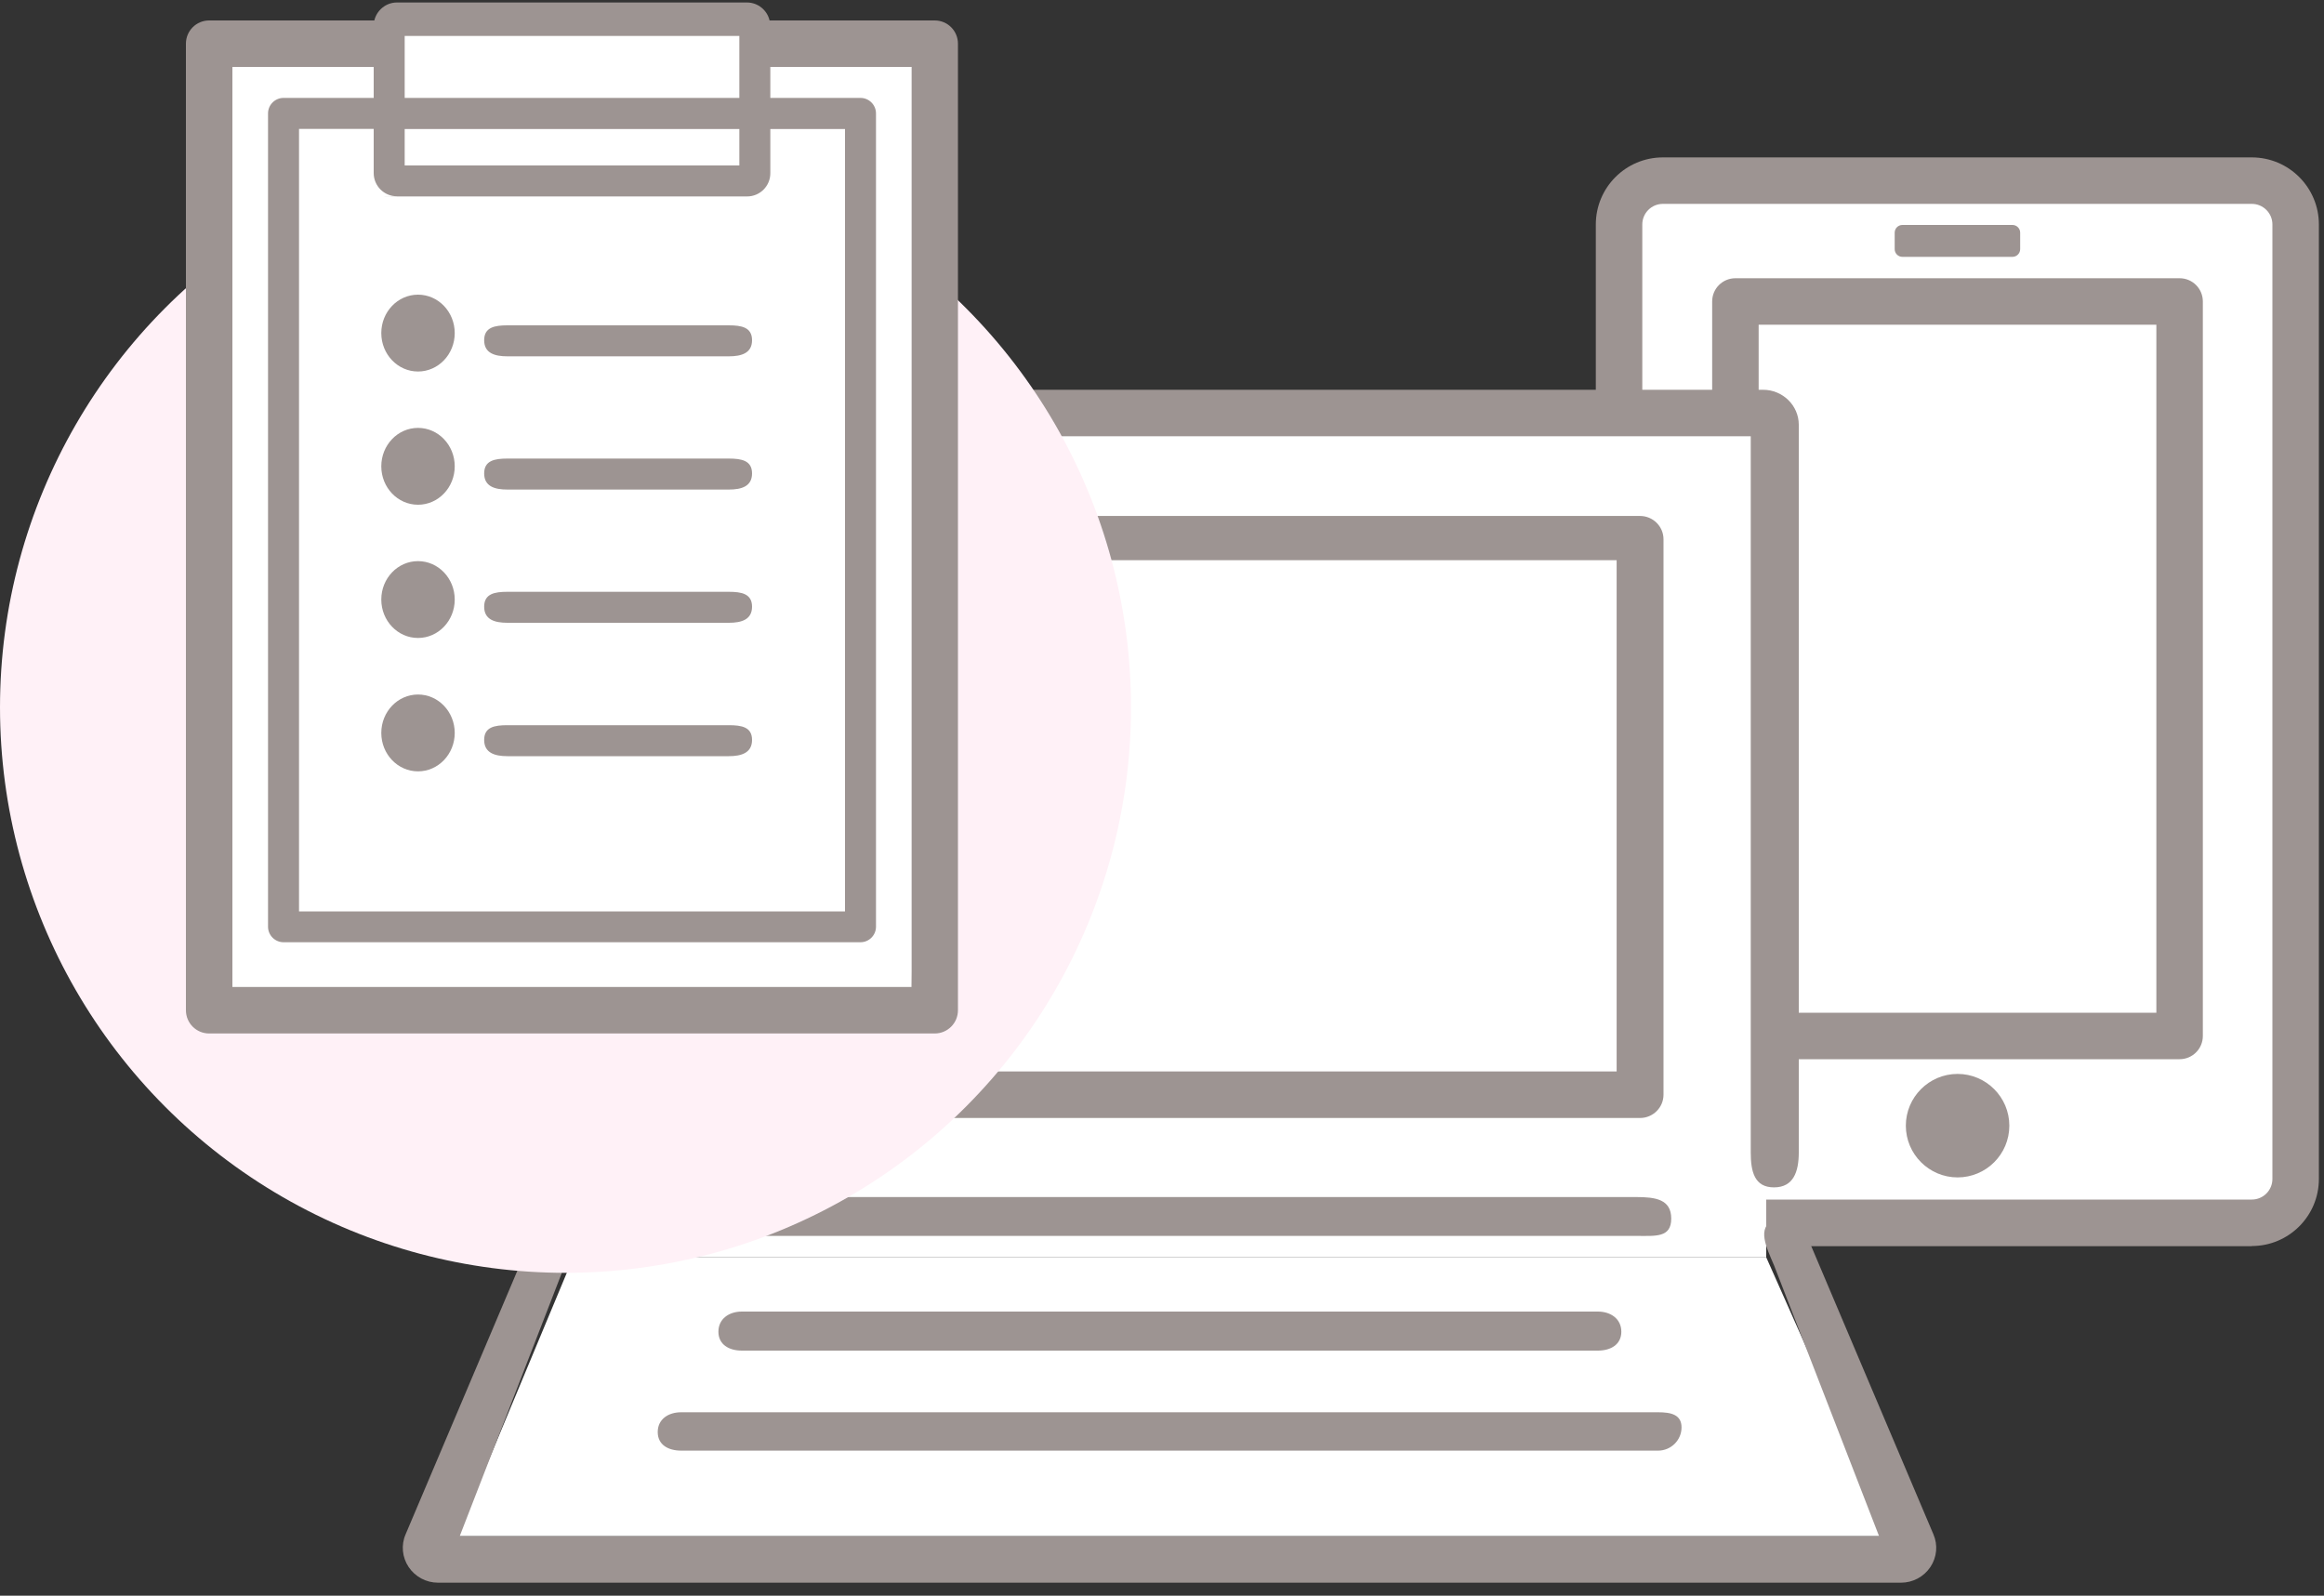 <svg width="150" height="103" viewBox="0 0 150 103" fill="none" xmlns="http://www.w3.org/2000/svg">
<rect x="0" y="0" width="150" height="103" fill="#333333" stroke="none"/>
<g clip-path="url(#clip0_4661_177946)">
<rect x="105" y="12.16" width="42" height="66" fill="white"/>
<path d="M145.35 80.44H107.33C104.94 80.44 103 78.5 103 76.11V14.49C103 12.1 104.94 10.16 107.33 10.16H145.34C147.73 10.16 149.67 12.1 149.67 14.49V76.1C149.67 78.49 147.73 80.43 145.34 80.43L145.35 80.44ZM107.33 13.16C106.59 13.16 106 13.76 106 14.49V76.1C106 76.84 106.6 77.43 107.33 77.43H145.34C146.08 77.43 146.67 76.83 146.67 76.1V14.49C146.67 13.75 146.07 13.16 145.34 13.16H107.33Z" fill="#9D9492"/>
<path d="M140.68 68.37H112.01C111.18 68.37 110.51 67.7 110.51 66.87V19.46C110.51 18.63 111.18 17.96 112.01 17.96H140.68C141.51 17.96 142.18 18.63 142.18 19.46V66.87C142.18 67.7 141.51 68.37 140.68 68.37ZM113.51 65.37H139.18V20.96H113.51V65.37Z" fill="#9D9492"/>
<path d="M129.89 14.52H122.79C122.514 14.52 122.29 14.744 122.29 15.02V16.08C122.29 16.356 122.514 16.58 122.79 16.58H129.89C130.166 16.58 130.39 16.356 130.39 16.08V15.02C130.39 14.744 130.166 14.52 129.89 14.52Z" fill="#9D9492"/>
<path d="M129.69 72.66C129.69 74.51 128.19 76 126.35 76C124.51 76 123.01 74.5 123.01 72.66C123.01 70.82 124.51 69.32 126.35 69.32C128.19 69.32 129.69 70.82 129.69 72.66Z" fill="#9D9492"/>
</g>
<g clip-path="url(#clip1_4661_177946)">
<path d="M37 81.16H114L122 99.16H29.5L37 81.16Z" fill="white"/>
<path d="M37 26.16H114V81.16H37V26.16Z" fill="white"/>
<path d="M105.857 72.165H45.129C44.297 72.165 43.617 71.489 43.617 70.663V34.807C43.617 33.981 44.297 33.305 45.129 33.305H105.857C106.688 33.305 107.369 33.981 107.369 34.807V70.663C107.369 71.489 106.688 72.165 105.857 72.165ZM46.641 69.16H104.344V36.16H46.641V69.16Z" fill="#9D9492"/>
<path d="M114.5 76.644C113.245 76.644 113 75.637 113 74.389V28.16H37.761V74.389C37.761 75.637 37.755 76.644 36.5 76.644C35.245 76.644 35.224 75.637 35.224 74.389V27.414C35.224 26.167 36.237 25.16 37.492 25.16H113.8C115.055 25.16 116.1 26.167 116.1 27.414V74.389C116.1 75.637 115.755 76.644 114.5 76.644Z" fill="#9D9492"/>
<path d="M122.732 102.16H28.268C27.512 102.16 26.802 101.784 26.378 101.153C25.955 100.522 25.879 99.726 26.181 99.034L34.272 79.95C34.755 78.808 35.851 78.266 37 78.747C38.149 79.228 36.929 80.551 36.445 81.693L29.671 99.16H121.284L114.51 81.693C114.026 80.551 113.351 79.228 114.5 78.747C115.649 78.266 116.199 78.808 116.698 79.95L124.788 99.034C125.091 99.726 125.015 100.522 124.592 101.153C124.168 101.784 123.458 102.16 122.702 102.16H122.732Z" fill="#9D9492"/>
<path d="M105.599 79.776H45.386C44.131 79.776 43.118 79.907 43.118 78.66C43.118 77.413 44.131 77.268 45.386 77.268H105.599C106.855 77.268 107.868 77.413 107.868 78.66C107.868 79.907 106.855 79.776 105.599 79.776Z" fill="#9D9492"/>
<path d="M103.119 87.18H47.881C47.049 87.18 46.369 86.787 46.369 85.96C46.369 85.134 47.049 84.66 47.881 84.66H103.134C103.966 84.66 104.647 85.134 104.647 85.96C104.647 86.787 103.966 87.18 103.134 87.18H103.119Z" fill="#9D9492"/>
<path d="M107.021 93.636H43.964C43.133 93.636 42.452 93.263 42.452 92.436C42.452 91.61 43.133 91.16 43.964 91.16H107.021C107.852 91.16 108.533 91.31 108.533 92.136C108.533 92.963 107.852 93.636 107.021 93.636Z" fill="#9D9492"/>
</g>
<circle cx="36.5" cy="45.66" r="36.5" fill="#FFF1F7"/>
<g clip-path="url(#clip2_4661_177946)">
<rect x="15" y="2.16" width="44" height="62" fill="white"/>
<path d="M60.33 1.32H49.67C49.52 0.66 48.92 0.16 48.21 0.16H25.62C24.91 0.16 24.32 0.66 24.16 1.32H13.5C12.67 1.32 12 1.99 12 2.82V65.21C12 66.04 12.67 66.71 13.5 66.71H60.33C61.16 66.71 61.83 66.04 61.83 65.21V2.82C61.83 1.99 61.16 1.32 60.33 1.32ZM24.62 12.68H48.22C49.05 12.68 49.72 12.01 49.72 11.18V8.33H54.54V58.83H19.3V8.32H24.12V11.17C24.12 12 24.79 12.67 25.62 12.67L24.62 12.68ZM47.72 10.68H26.12V8.33H47.72V10.68ZM26.12 6.32V2.32H47.72V6.32H26.12ZM58.83 63.71H15V4.32H24.12V6.32H18.3C17.75 6.32 17.3 6.77 17.3 7.32V59.82C17.3 60.37 17.75 60.82 18.3 60.82H55.54C56.09 60.82 56.54 60.37 56.54 59.82V7.32C56.54 6.77 56.09 6.32 55.54 6.32H49.72V4.32H58.84V62.71L58.83 63.71Z" fill="#9D9492"/>
<path d="M26.98 23.98C28.289 23.98 29.35 22.87 29.35 21.5C29.35 20.13 28.289 19.02 26.98 19.02C25.671 19.02 24.61 20.13 24.61 21.5C24.61 22.87 25.671 23.98 26.98 23.98Z" fill="#9D9492"/>
<path d="M47.04 23H32.75C31.92 23 31.25 22.79 31.25 21.96C31.25 21.13 31.92 21 32.75 21H47.04C47.87 21 48.54 21.13 48.54 21.96C48.54 22.79 47.87 23 47.04 23Z" fill="#9D9492"/>
<path d="M29.35 30.1C29.35 31.47 28.29 32.58 26.98 32.58C25.67 32.58 24.61 31.47 24.61 30.1C24.61 28.73 25.67 27.62 26.98 27.62C28.29 27.62 29.35 28.73 29.35 30.1Z" fill="#9D9492"/>
<path d="M47.04 31.6H32.75C31.92 31.6 31.25 31.39 31.25 30.56C31.25 29.73 31.92 29.6 32.75 29.6H47.04C47.87 29.6 48.54 29.73 48.54 30.56C48.54 31.39 47.87 31.6 47.04 31.6Z" fill="#9D9492"/>
<path d="M29.35 38.7C29.35 40.07 28.29 41.18 26.98 41.18C25.67 41.18 24.61 40.07 24.61 38.7C24.61 37.33 25.67 36.22 26.98 36.22C28.29 36.22 29.35 37.33 29.35 38.7Z" fill="#9D9492"/>
<path d="M47.04 40.2H32.75C31.92 40.2 31.25 39.99 31.25 39.16C31.25 38.33 31.92 38.2 32.75 38.2H47.04C47.87 38.2 48.54 38.33 48.54 39.16C48.54 39.99 47.87 40.2 47.04 40.2Z" fill="#9D9492"/>
<path d="M26.98 49.79C28.289 49.79 29.35 48.68 29.35 47.31C29.35 45.94 28.289 44.83 26.98 44.83C25.671 44.83 24.61 45.94 24.61 47.31C24.61 48.68 25.671 49.79 26.98 49.79Z" fill="#9D9492"/>
<path d="M47.04 48.81H32.75C31.92 48.81 31.25 48.59 31.25 47.76C31.25 46.93 31.92 46.81 32.75 46.81H47.04C47.87 46.81 48.54 46.93 48.54 47.76C48.54 48.59 47.87 48.81 47.04 48.81Z" fill="#9D9492"/>
</g>
<defs>
<clipPath id="clip0_4661_177946">
<rect width="47" height="71" fill="white" transform="translate(103 10.16)"/>
</clipPath>
<clipPath id="clip1_4661_177946">
<rect width="100" height="77" fill="white" transform="translate(25 25.16)"/>
</clipPath>
<clipPath id="clip2_4661_177946">
<rect width="50" height="67" fill="white" transform="translate(12 0.16)"/>
</clipPath>
</defs>
</svg>
